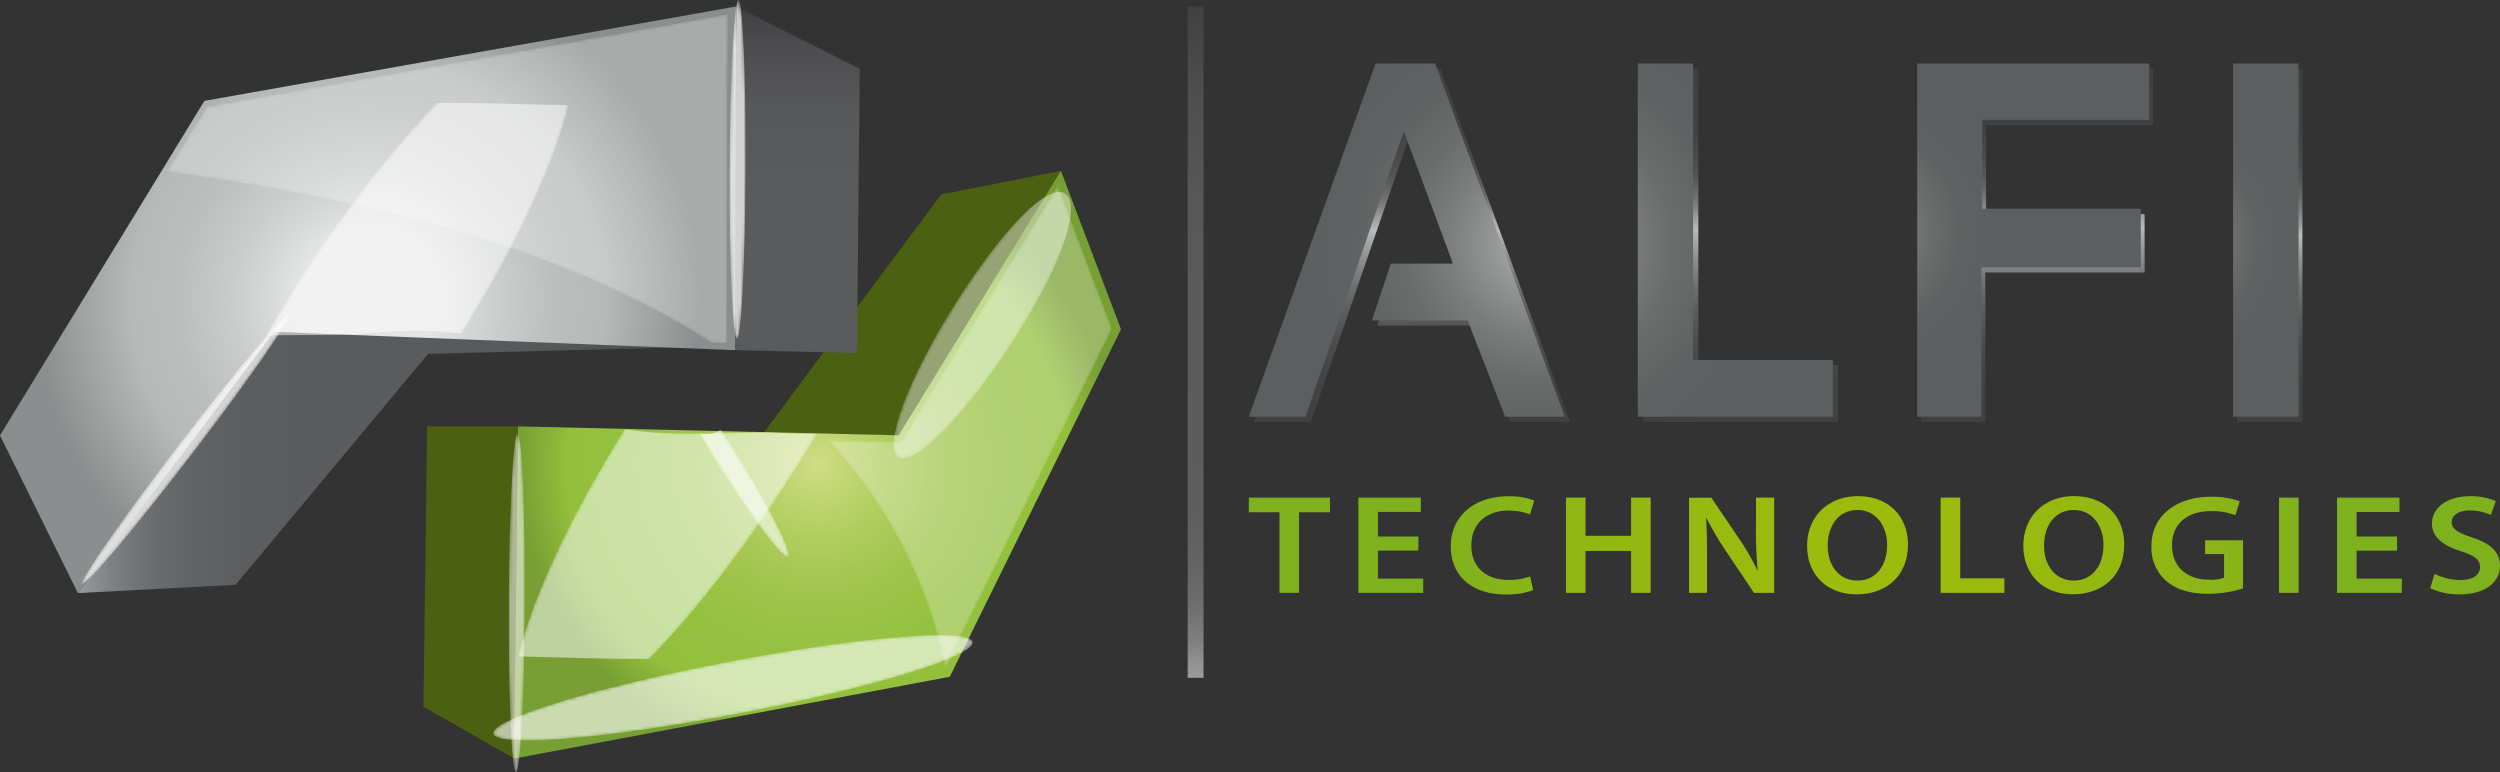 <?xml version="1.0" encoding="UTF-8"?> <svg xmlns="http://www.w3.org/2000/svg" xmlns:xlink="http://www.w3.org/1999/xlink" viewBox="0 0 813.88 251.48"><rect x="0" y="0" width="813.88" height="251.48" fill="#333333" stroke="none"/><defs><style>.cls-1{fill:url(#radial-gradient);}.cls-2{fill:url(#radial-gradient-2);}.cls-3{fill:url(#radial-gradient-3);}.cls-4{fill:url(#linear-gradient);}.cls-5{fill:url(#radial-gradient-4);}.cls-6{fill:url(#radial-gradient-5);}.cls-7{fill:url(#radial-gradient-6);}.cls-8{fill:url(#radial-gradient-7);}.cls-9{fill:url(#radial-gradient-8);}.cls-10{fill:url(#radial-gradient-9);}.cls-11{fill:url(#linear-gradient-2);}.cls-12{fill:url(#linear-gradient-3);}.cls-13{fill:url(#radial-gradient-10);}.cls-14{fill:url(#linear-gradient-4);}.cls-15{fill:url(#linear-gradient-5);}.cls-16{fill:url(#radial-gradient-11);}.cls-17{fill:url(#radial-gradient-12);}.cls-18{fill:#4c6011;}.cls-19{fill:url(#radial-gradient-13);}.cls-20{fill:url(#linear-gradient-6);}.cls-21{fill:url(#linear-gradient-7);}.cls-22{fill:url(#radial-gradient-14);}.cls-23{opacity:0.55;}.cls-24{mask:url(#mask);}.cls-25,.cls-30{fill:#fff;}.cls-26{opacity:0.73;}.cls-27{mask:url(#mask-2);}.cls-28{mask:url(#mask-3);}.cls-29{mask:url(#mask-4);}.cls-30{opacity:0.26;}.cls-31{opacity:0.6;}.cls-32{mask:url(#mask-5);}.cls-33{opacity:0.52;}.cls-34{mask:url(#mask-6);}.cls-35{mask:url(#mask-7);}.cls-36{opacity:0.62;}.cls-37{mask:url(#mask-8);}.cls-38{opacity:0.42;}.cls-39{mask:url(#mask-9);}</style><radialGradient id="radial-gradient" cx="-2981.39" cy="-184.78" r="35.41" gradientTransform="matrix(0.07, 0, -0.01, 1.56, 385.17, 484.93)" gradientUnits="userSpaceOnUse"><stop offset="0" stop-color="#fff"></stop><stop offset="0.01" stop-color="#fafafa"></stop><stop offset="0.13" stop-color="silver"></stop><stop offset="0.25" stop-color="#8d8d8d"></stop><stop offset="0.37" stop-color="#626262"></stop><stop offset="0.5" stop-color="#3e3e3e"></stop><stop offset="0.62" stop-color="#232323"></stop><stop offset="0.74" stop-color="#0f0f0f"></stop><stop offset="0.87" stop-color="#040404"></stop><stop offset="1"></stop></radialGradient><radialGradient id="radial-gradient-2" cx="-2007.56" cy="-275.7" r="35.41" xlink:href="#radial-gradient"></radialGradient><radialGradient id="radial-gradient-3" cx="-21241.45" cy="-563.2" r="35.41" gradientTransform="matrix(0.06, 0.04, -0.95, 1.24, 760.85, 1787.23)" xlink:href="#radial-gradient"></radialGradient><linearGradient id="linear-gradient" x1="245.89" y1="67.69" x2="195.15" y2="118.43" gradientUnits="userSpaceOnUse"><stop offset="0"></stop><stop offset="0.1" stop-color="#111"></stop><stop offset="0.3" stop-color="#3d3d3d"></stop><stop offset="0.57" stop-color="#838383"></stop><stop offset="0.91" stop-color="#e4e4e4"></stop><stop offset="1" stop-color="#fff"></stop></linearGradient><radialGradient id="radial-gradient-4" cx="-2854.94" cy="3726.6" r="15.05" gradientTransform="matrix(1.34, 2.16, -0.19, 0.12, 4782.98, 5858.33)" xlink:href="#radial-gradient"></radialGradient><radialGradient id="radial-gradient-5" cx="-2168.55" cy="1898.29" r="15.05" gradientTransform="matrix(4, -6.1, 1.49, 0.98, 6080, -14935.24)" xlink:href="#radial-gradient"></radialGradient><radialGradient id="radial-gradient-6" cx="-3027.47" cy="2267.63" r="15.05" gradientTransform="matrix(-4, 6.1, -1.49, -0.98, -8604.26, 20785.66)" xlink:href="#radial-gradient"></radialGradient><radialGradient id="radial-gradient-7" cx="-2126.33" cy="3510.89" r="9.64" gradientTransform="matrix(8.09, -1.55, 0.17, 0.88, 16859.28, -6140.03)" xlink:href="#radial-gradient"></radialGradient><radialGradient id="radial-gradient-8" cx="-2114.05" cy="-27.68" r="7.32" gradientTransform="matrix(3.92, -6.15, 1.29, 0.82, 8638.23, -12879.89)" xlink:href="#radial-gradient"></radialGradient><radialGradient id="radial-gradient-9" cx="339.14" cy="437.87" r="1.72" gradientTransform="matrix(83.95, 0, 0, -83.95, -27860.41, 36936.58)" gradientUnits="userSpaceOnUse"><stop offset="0" stop-color="#9dbb0c"></stop><stop offset="0.36" stop-color="#99ba0e"></stop><stop offset="0.71" stop-color="#8eb615"></stop><stop offset="1" stop-color="#7eb11e"></stop></radialGradient><linearGradient id="linear-gradient-2" x1="340.44" y1="438.91" x2="342.16" y2="438.91" gradientTransform="matrix(0, -127, -127, 0, 56130.26, 43455.77)" gradientUnits="userSpaceOnUse"><stop offset="0" stop-color="#98999b"></stop><stop offset="0.01" stop-color="#959698"></stop><stop offset="0.05" stop-color="#7f8082"></stop><stop offset="0.1" stop-color="#6e6f71"></stop><stop offset="0.16" stop-color="#636466"></stop><stop offset="0.25" stop-color="#5c5d5f"></stop><stop offset="0.49" stop-color="#5a5b5d"></stop><stop offset="0.7" stop-color="#57585a"></stop><stop offset="0.87" stop-color="#4e4e51"></stop><stop offset="1" stop-color="#404043"></stop></linearGradient><linearGradient id="linear-gradient-3" x1="341.04" y1="440.65" x2="342.76" y2="440.65" gradientTransform="matrix(0, -66.82, -66.82, 0, 29948.43, 22926.42)" gradientUnits="userSpaceOnUse"><stop offset="0" stop-color="#404043"></stop><stop offset="0.14" stop-color="#434346"></stop><stop offset="0.23" stop-color="#4c4c4f"></stop><stop offset="0.32" stop-color="#5b5c5e"></stop><stop offset="0.4" stop-color="#717274"></stop><stop offset="0.47" stop-color="#8d8e90"></stop><stop offset="0.54" stop-color="#afb1b2"></stop><stop offset="0.55" stop-color="#b9bbbc"></stop><stop offset="0.59" stop-color="#989a9b"></stop><stop offset="0.62" stop-color="#7d7e80"></stop><stop offset="0.66" stop-color="#67676a"></stop><stop offset="0.7" stop-color="#555658"></stop><stop offset="0.76" stop-color="#49494c"></stop><stop offset="0.83" stop-color="#424245"></stop><stop offset="1" stop-color="#404043"></stop></linearGradient><radialGradient id="radial-gradient-10" cx="338.2" cy="438.23" r="0.8" gradientTransform="matrix(98.59, 0, 0, -98.59, -32842.48, 43284.92)" gradientUnits="userSpaceOnUse"><stop offset="0" stop-color="#b5b9b7"></stop><stop offset="0.02" stop-color="#b2b5b4"></stop><stop offset="0.19" stop-color="#939695"></stop><stop offset="0.37" stop-color="#7b7e7d"></stop><stop offset="0.55" stop-color="#696d6c"></stop><stop offset="0.76" stop-color="#5f6262"></stop><stop offset="1" stop-color="#5c5f5f"></stop></radialGradient><linearGradient id="linear-gradient-4" x1="663.18" y1="137.38" x2="663.18" y2="22.39" gradientTransform="matrix(1, 0, 0, 1, 0, 0)" xlink:href="#linear-gradient-3"></linearGradient><linearGradient id="linear-gradient-5" x1="738.9" y1="137.38" x2="738.9" y2="22.39" gradientUnits="userSpaceOnUse"><stop offset="0" stop-color="#404043"></stop><stop offset="0.13" stop-color="#434346"></stop><stop offset="0.22" stop-color="#4c4c4f"></stop><stop offset="0.3" stop-color="#5b5c5e"></stop><stop offset="0.38" stop-color="#717274"></stop><stop offset="0.45" stop-color="#8d8e90"></stop><stop offset="0.51" stop-color="#afb1b2"></stop><stop offset="0.53" stop-color="#b9bbbc"></stop><stop offset="0.56" stop-color="#989a9b"></stop><stop offset="0.6" stop-color="#7d7e80"></stop><stop offset="0.64" stop-color="#67676a"></stop><stop offset="0.68" stop-color="#555658"></stop><stop offset="0.74" stop-color="#49494c"></stop><stop offset="0.82" stop-color="#424245"></stop><stop offset="1" stop-color="#404043"></stop></linearGradient><radialGradient id="radial-gradient-11" cx="601.31" cy="75.42" r="48.63" gradientUnits="userSpaceOnUse"><stop offset="0" stop-color="#b5b9b7"></stop><stop offset="0.01" stop-color="#b2b6b4"></stop><stop offset="0.19" stop-color="#939795"></stop><stop offset="0.37" stop-color="#7b7e7d"></stop><stop offset="0.56" stop-color="#6a6d6c"></stop><stop offset="0.76" stop-color="#5f6262"></stop><stop offset="1" stop-color="#5c5f5f"></stop></radialGradient><radialGradient id="radial-gradient-12" cx="704.4" cy="78.74" r="41.35" xlink:href="#radial-gradient-11"></radialGradient><radialGradient id="radial-gradient-13" cx="266.17" cy="151.28" r="97.23" gradientUnits="userSpaceOnUse"><stop offset="0" stop-color="#d1dd85"></stop><stop offset="0.06" stop-color="#c8d87a"></stop><stop offset="0.25" stop-color="#b0cd5f"></stop><stop offset="0.44" stop-color="#9fc54b"></stop><stop offset="0.64" stop-color="#95c140"></stop><stop offset="0.84" stop-color="#92bf3c"></stop><stop offset="1" stop-color="#789f34"></stop></radialGradient><linearGradient id="linear-gradient-6" x1="259.6" y1="114.9" x2="259.6" y2="2.11" gradientUnits="userSpaceOnUse"><stop offset="0.49" stop-color="#5a5b5d"></stop><stop offset="0.7" stop-color="#57585a"></stop><stop offset="0.87" stop-color="#4e4e51"></stop><stop offset="1" stop-color="#404043"></stop></linearGradient><linearGradient id="linear-gradient-7" x1="25.36" y1="150.56" x2="242.89" y2="150.56" gradientTransform="matrix(1, 0, 0, 1, 0, 0)" xlink:href="#linear-gradient-2"></linearGradient><radialGradient id="radial-gradient-14" cx="119.8" cy="97.59" r="108.33" gradientUnits="userSpaceOnUse"><stop offset="0.21" stop-color="#e3e4e4"></stop><stop offset="0.4" stop-color="#cacdcc"></stop><stop offset="0.57" stop-color="#bbbebc"></stop><stop offset="0.71" stop-color="#b5b9b7"></stop><stop offset="1" stop-color="#8b8e8e"></stop></radialGradient><mask id="mask" x="165.62" y="141.25" width="5.21" height="110.24" maskUnits="userSpaceOnUse"><path class="cls-1" d="M170.81,196.37c-.13,30.45-1.4,55.12-2.84,55.11s-2.48-24.69-2.34-55.13,1.41-55.11,2.84-55.1S171,165.93,170.81,196.37Z"></path></mask><mask id="mask-2" x="237.54" y="0" width="5.21" height="110.24" maskUnits="userSpaceOnUse"><path class="cls-2" d="M242.73,55.13c-.13,30.44-1.4,55.11-2.83,55.11s-2.49-24.69-2.35-55.13S239,0,240.39,0,242.87,24.69,242.73,55.13Z"></path></mask><mask id="mask-3" x="26.75" y="102.56" width="67.22" height="87.52" maskUnits="userSpaceOnUse"><path class="cls-3" d="M62.42,147.89c-18.53,24.16-34.47,43-35.61,42.16s13-21.16,31.49-45.31,34.47-43,35.61-42.15S81,123.74,62.42,147.89Z"></path></mask><mask id="mask-4" x="54.53" y="4.68" width="307.49" height="212.6" maskUnits="userSpaceOnUse"><path class="cls-4" d="M54.53,55.78c55.14,7.72,124.28,21.73,177,55.72l5.07.2.28-107L67.36,34.79ZM344.4,60.53,293.25,143.9l-23.49-.55a156,156,0,0,1,38,73.93L362,107.05Z"></path></mask><mask id="mask-5" x="215.9" y="116.25" width="40.85" height="64.97" maskUnits="userSpaceOnUse"><path class="cls-5" d="M256.54,181.17c-1.58,1-11.92-12.74-23.09-30.65s-18.93-33.23-17.34-34.22S228,129,239.19,146.93,258.14,180.18,256.54,181.17Z"></path></mask><mask id="mask-6" x="166.87" y="53.1" width="128.65" height="185.9" maskUnits="userSpaceOnUse"><path class="cls-6" d="M291.46,54.3c12.37,8.14-4.53,55.83-37.83,106.51s-70.31,85.14-82.7,77S175.44,182,208.7,131.32,279,46.11,291.46,54.3Z"></path></mask><mask id="mask-7" x="58.26" y="9.02" width="128.57" height="185.95" maskUnits="userSpaceOnUse"><path class="cls-7" d="M62.32,193.77c-12.38-8.13,4.5-55.84,37.77-106.53s70.28-85.17,82.67-77S178.28,66,145,116.71,74.78,202,62.32,193.77Z"></path></mask><mask id="mask-8" x="160.58" y="206.74" width="156.13" height="34.29" maskUnits="userSpaceOnUse"><path class="cls-8" d="M316.7,209c.88,4.66-33.34,15.12-76.45,23.36s-78.76,11.13-79.65,6.48,33.33-15.13,76.41-23.37S315.81,204.29,316.7,209Z"></path></mask><mask id="mask-9" x="290.9" y="58.39" width="60.41" height="90.89" maskUnits="userSpaceOnUse"><path class="cls-9" d="M349.79,58.8C355,62.12,346.4,85,330.56,109.86s-32.92,42.34-38.13,39,3.38-26.19,19.21-51S344.55,55.46,349.79,58.8Z"></path></mask></defs><title>alfi svg</title><g id="Calque_2" data-name="Calque 2"><g id="Calque_1-2" data-name="Calque 1"><path class="cls-10" d="M406.54,166.76h10V193h6.37V166.76h10.07V162h-26.4Zm42.06,12.49h13.17v-4.59H448.6v-8h13.95V162H442.22V193h21.11v-4.63H448.6Zm42.63-13a18.77,18.77,0,0,1,6.85,1.2l1.4-4.51a22.58,22.58,0,0,0-8.51-1.37c-10.68,0-18.67,6.15-18.67,16.35,0,9.41,6.74,15.61,17.84,15.61a24.45,24.45,0,0,0,9-1.42l-1-4.46a19.88,19.88,0,0,1-6.95,1.15c-7.68,0-12.19-4.36-12.19-11.16C479,170.16,484.13,166.21,491.23,166.21ZM531,174.43H516.18V162H509.8V193h6.38V179.35H531V193h6.38V162H531Zm40.66-1.61a126.57,126.57,0,0,0,.57,12.86h-.1a82,82,0,0,0-6-10.38l-9-13.27h-7.26V193h5.86V181.92c0-5.1-.05-9.19-.31-13.18l.15-.05a99.35,99.35,0,0,0,6.28,10.66L571,193h6.58V162h-5.91Zm33.24-11.29c-9.85,0-16.59,6.7-16.59,16.21,0,9.09,6.22,15.75,16.08,15.75,9.64,0,16.75-5.93,16.75-16.3C621.1,168.37,615.08,161.53,604.86,161.53ZM604.71,189c-6.12,0-9.7-5.05-9.7-11.35s3.37-11.61,9.7-11.61,9.65,5.56,9.65,11.39C614.36,183.89,610.88,189,604.71,189Zm33.45-27h-6.38V193h20.75v-4.73H638.16Zm37.14-.5c-9.86,0-16.6,6.7-16.6,16.21,0,9.09,6.23,15.75,16.08,15.75,9.64,0,16.75-5.93,16.75-16.3C691.53,168.37,685.52,161.53,675.3,161.53ZM675.14,189c-6.12,0-9.7-5.05-9.7-11.35s3.37-11.61,9.7-11.61,9.65,5.56,9.65,11.39C684.79,183.89,681.31,189,675.14,189Zm42.74-8.63h6.17v7.71a13.6,13.6,0,0,1-4.82.64c-7.26,0-12.14-4.18-12.14-11.2,0-7.21,5.24-11.12,12.71-11.12a20.8,20.8,0,0,1,7.93,1.34l1.4-4.55a25.77,25.77,0,0,0-9.28-1.47c-11.57,0-19.45,6.29-19.45,16.07a14.41,14.41,0,0,0,4.88,11.39c3.32,2.8,7.77,4.14,13.69,4.14a38.72,38.72,0,0,0,11.25-1.75V175.9H717.88ZM741.94,193h6.38V162h-6.38Zm25.26-13.73h13.17v-4.59H767.2v-8h13.95V162H760.82V193h21.11v-4.63H767.2ZM804.85,175c-4.66-1.61-6.69-2.71-6.69-5.1,0-1.79,1.77-3.71,5.81-3.71a16.45,16.45,0,0,1,6.95,1.46l1.56-4.54a20.45,20.45,0,0,0-8.4-1.56c-7.58,0-12.35,3.85-12.35,8.91,0,4.45,3.68,7.16,9.44,9,4.46,1.42,6.22,2.8,6.22,5.14,0,2.53-2.28,4.22-6.38,4.22a19.43,19.43,0,0,1-8.45-2l-1.4,4.69a22.93,22.93,0,0,0,9.44,2c9,0,13.28-4.36,13.28-9.32C813.88,179.71,810.92,177,804.85,175Z"></path><rect class="cls-11" x="386.65" y="2.13" width="5.16" height="218.54"></rect><path class="cls-12" d="M449.55,22.39l-41.29,115h18.5l32.05-93,15.92,43.18H454.52L448.33,106h31.15l12.25,31.36h19.39l-42.18-115Zm103.35,0h-18v115h63.48V118.89H552.9Z"></path><path class="cls-13" d="M447.83,20.67l-41.29,115H425l32-93L473,85.81H452.8l-6.19,18.49h31.16L490,135.66H509.4l-42.18-115Zm103.35,0h-18v115h63.48v-18.5H551.18Z"></path><path class="cls-14" d="M700.93,22.39V40.73H646.57V69.67h51.62V88.73H646.33v48.65H625.42v-115Z"></path><path class="cls-15" d="M749.56,22.39v115H728.24v-115Z"></path><polygon class="cls-16" points="624.16 135.66 645.07 135.66 645.07 87.01 696.93 87.01 696.93 67.95 645.31 67.95 645.31 39.01 699.66 39.01 699.66 20.67 624.16 20.67 624.16 135.66"></polygon><rect class="cls-17" x="726.98" y="20.67" width="21.31" height="114.99"></rect><polygon class="cls-18" points="168.64 138.81 139.05 138.78 137.85 230.08 167.39 246.94 168.64 138.81"></polygon><polygon class="cls-18" points="298.39 141.76 247.96 141.76 306.44 63.28 345.39 55.63 298.39 141.76"></polygon><polygon class="cls-19" points="364.94 107.2 345.39 55.63 292.57 141.72 168.64 138.81 167.39 246.94 309.21 220.32 364.94 107.2"></polygon><polygon class="cls-20" points="239.61 2.11 239.31 114 278.99 114.9 279.89 22.4 239.61 2.11"></polygon><polygon class="cls-21" points="89.22 108.03 25.36 193.08 76.68 190.39 139.35 115.2 242.89 112.51 89.22 108.03"></polygon><polygon class="cls-22" points="239.61 2.11 239.31 114 89.22 108.03 25.36 193.08 0 141.75 66.54 32.84 239.61 2.11"></polygon><g class="cls-23"><g class="cls-24"><path class="cls-25" d="M170.81,196.37c-.13,30.45-1.4,55.12-2.84,55.11s-2.48-24.69-2.34-55.13,1.41-55.11,2.84-55.1S171,165.93,170.81,196.37Z"></path></g></g><g class="cls-26"><g class="cls-27"><path class="cls-25" d="M242.73,55.13c-.13,30.44-1.4,55.11-2.83,55.11s-2.49-24.69-2.35-55.13S239,0,240.39,0,242.87,24.69,242.73,55.13Z"></path></g></g><g class="cls-26"><g class="cls-28"><path class="cls-25" d="M62.42,147.89c-18.53,24.16-34.47,43-35.61,42.16s13-21.16,31.49-45.31,34.47-43,35.61-42.15S81,123.74,62.42,147.89Z"></path></g></g><g class="cls-29"><path class="cls-30" d="M54.53,55.78c55.14,7.72,124.28,21.73,177,55.72l5.07.2.28-107L67.36,34.79ZM344.4,60.53,293.25,143.9l-23.49-.55a156,156,0,0,1,38,73.93L362,107.05Z"></path></g><g class="cls-31"><g class="cls-32"><path class="cls-25" d="M239.19,146.93c-1.53-2.45-3-4.81-4.51-7.08a8.34,8.34,0,0,1-7,1.15c1.78,3,3.71,6.23,5.76,9.52,11.17,17.91,21.51,31.63,23.09,30.65S250.36,164.85,239.19,146.93Z"></path></g></g><g class="cls-33"><g class="cls-34"><path class="cls-25" d="M247.85,140.83c-14.66.15-29.83,1.3-44.4-1.11-18,28.65-30.28,55.36-34.75,74h1.15c13.8.3,27.75.92,41.59.77,13.3-13.66,28.08-32.21,42.19-53.71,4.89-7.44,8.25-12.39,12.39-19.58C259.61,141.44,254.26,140.75,247.85,140.83Z"></path></g></g><g class="cls-33"><g class="cls-35"><path class="cls-25" d="M105.83,109.06c14.66-.16,29.78-2.79,44.36-.39C168.14,80,180.55,52.93,185,34.26c-.38,0-.76,0-1.14,0-13.8-.29-27.75-.91-41.59-.74C129,47.17,114.19,65.74,100.09,87.24c-4.88,7.44-9.4,14.81-13.53,22C93,109,99.42,109.14,105.83,109.06Z"></path></g></g><g class="cls-36"><g class="cls-37"><path class="cls-25" d="M316.7,209c.88,4.66-33.34,15.12-76.45,23.36s-78.76,11.13-79.65,6.48,33.33-15.13,76.41-23.37S315.81,204.29,316.7,209Z"></path></g></g><g class="cls-38"><g class="cls-39"><path class="cls-25" d="M346.75,63c5.21,3.32-.35,22-16.19,46.85s-32.92,42.34-38.13,39,3.38-26.19,19.21-51S341.51,59.67,346.75,63Z"></path></g></g></g></g></svg> 